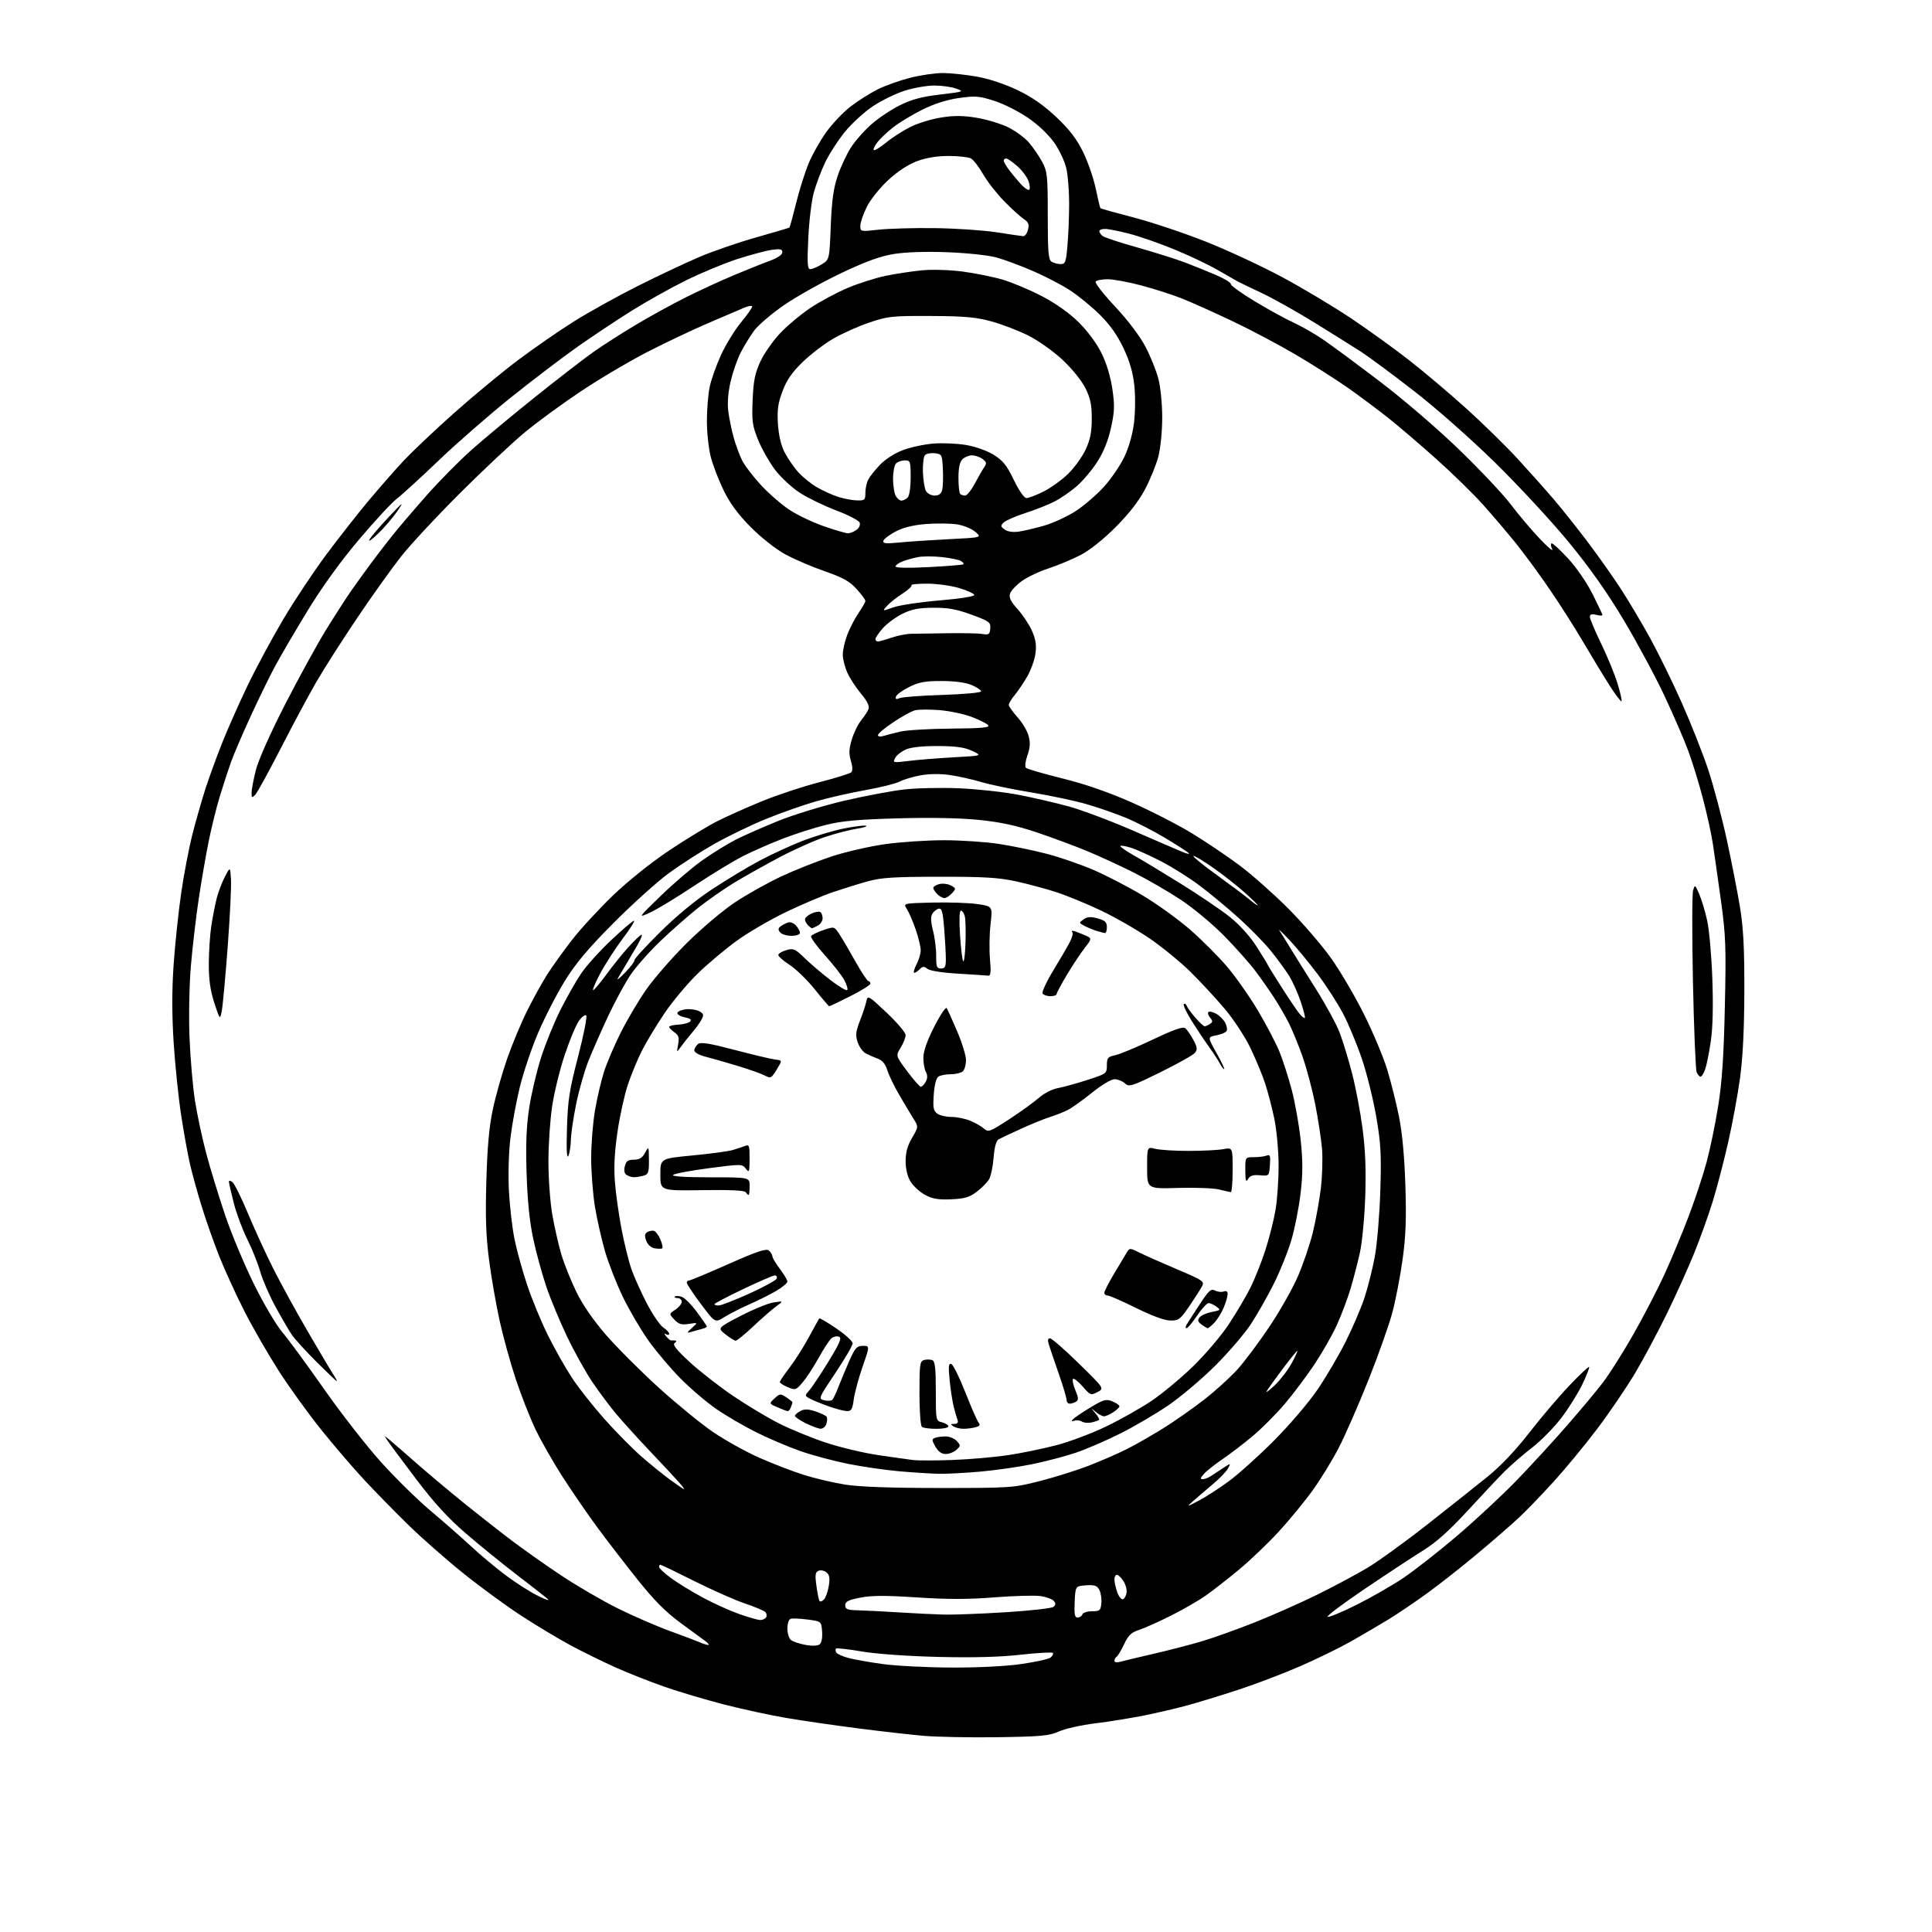 <?xml version="1.0" encoding="UTF-8" standalone="no"?>
<svg 
  version="1.1" 
  xmlns="http://www.w3.org/2000/svg" 
  xmlns:xlink="http://www.w3.org/1999/xlink" 
  xmlns:svg="http://www.w3.org/2000/svg"
  xmlns:rdf="http://www.w3.org/1999/02/22-rdf-syntax-ns#"
  xmlns:cc="http://creativecommons.org/ns#"
  xmlns:dc="http://purl.org/dc/elements/1.1/"
  viewBox="0 0 768 768"
  width="768"
  height="768"
>
<style>svg {background-color: white; }</style>"
<path stroke="none" fill="black" fill-rule="evenodd" d="M396.50,690.57C385.50,690.73 372.15,690.47 366.83,689.99C361.51,689.51 349.81,688.18 340.83,687.02C331.85,685.87 319.16,684.03 312.64,682.92C306.11,681.82 294.86,679.38 287.64,677.51C280.41,675.64 269.83,672.49 264.11,670.50C258.40,668.51 249.63,665.04 244.61,662.79C239.60,660.54 231.68,656.65 227.00,654.14C222.32,651.63 213.55,646.38 207.50,642.46C201.45,638.54 190.88,630.81 184.00,625.27C177.12,619.73 167.21,611.00 161.97,605.85C156.73,600.71 148.94,592.74 144.66,588.14C140.38,583.55 132.67,574.55 127.53,568.14C122.40,561.74 114.80,551.20 110.66,544.71C106.51,538.23 100.43,527.65 97.15,521.21C93.87,514.77 89.39,505.00 87.20,499.50C85.02,494.00 81.84,485.00 80.15,479.50C78.46,474.00 76.37,466.46 75.52,462.74C74.66,459.03 73.07,450.25 72.00,443.24C70.93,436.23 69.59,423.22 69.02,414.32C68.32,403.21 68.32,393.50 69.03,383.32C69.60,375.17 70.94,362.43 72.02,355.00C73.09,347.57 75.13,337.00 76.53,331.50C77.94,326.00 80.26,317.90 81.68,313.50C83.11,309.10 86.03,301.06 88.18,295.63C90.33,290.20 94.91,279.85 98.37,272.63C101.83,265.41 108.34,253.34 112.83,245.80C117.33,238.27 124.97,226.80 129.82,220.30C134.67,213.81 142.06,204.39 146.24,199.37C150.43,194.34 156.70,187.18 160.18,183.44C163.65,179.71 172.75,171.08 180.40,164.28C188.04,157.47 199.51,147.97 205.90,143.17C212.28,138.38 222.38,131.39 228.35,127.65C234.31,123.92 245.79,117.56 253.85,113.53C261.91,109.49 272.81,104.36 278.07,102.12C283.34,99.88 293.46,96.39 300.57,94.38C307.68,92.36 313.64,90.60 313.81,90.46C313.98,90.33 315.17,86.00 316.44,80.86C317.72,75.71 319.92,68.66 321.34,65.19C322.75,61.72 325.92,56.07 328.37,52.63C330.83,49.18 335.24,44.54 338.17,42.30C341.10,40.06 345.91,37.02 348.85,35.55C351.79,34.07 357.60,32.00 361.76,30.93C365.92,29.87 371.84,29.02 374.91,29.03C377.98,29.05 384.05,29.70 388.38,30.47C393.13,31.32 399.54,33.45 404.50,35.83C410.22,38.57 414.90,41.83 419.87,46.52C425.12,51.47 427.95,55.16 430.52,60.38C432.45,64.30 434.72,70.86 435.57,74.98C436.43,79.09 437.27,82.60 437.45,82.78C437.63,82.96 443.56,84.61 450.64,86.45C457.71,88.29 470.54,92.58 479.15,95.98C487.76,99.38 501.48,105.76 509.65,110.14C517.82,114.53 530.12,121.88 537.00,126.49C543.88,131.09 554.38,138.67 560.34,143.34C566.30,148.00 576.52,156.64 583.05,162.55C589.58,168.45 598.69,177.38 603.30,182.39C607.90,187.40 614.36,194.65 617.65,198.50C620.94,202.35 627.03,210.00 631.18,215.50C635.33,221.00 641.21,229.32 644.25,234.00C647.30,238.68 652.52,247.45 655.86,253.50C659.19,259.55 664.91,271.21 668.55,279.41C672.19,287.61 676.91,299.54 679.02,305.91C681.14,312.28 684.44,324.70 686.36,333.50C688.28,342.30 690.66,354.45 691.65,360.50C693.03,368.89 693.44,376.84 693.40,394.00C693.36,409.19 692.80,420.44 691.68,428.61C690.77,435.26 688.65,446.73 686.98,454.08C685.31,461.44 682.56,471.97 680.87,477.48C679.18,482.99 675.80,492.41 673.35,498.42C670.90,504.43 666.02,515.23 662.50,522.42C658.98,529.61 653.36,540.12 650.01,545.78C646.65,551.43 639.93,561.33 635.07,567.78C630.21,574.22 622.34,583.77 617.58,589.00C612.83,594.23 606.59,600.69 603.72,603.36C600.85,606.04 593.55,612.38 587.50,617.45C581.45,622.53 572.45,629.62 567.50,633.21C562.55,636.81 555.55,641.55 551.95,643.74C548.35,645.94 541.66,649.86 537.09,652.45C532.52,655.04 523.32,659.53 516.64,662.44C509.96,665.34 498.88,669.55 492.00,671.79C485.12,674.04 476.12,676.79 472.00,677.91C467.88,679.04 460.23,680.82 455.00,681.89C449.77,682.95 441.00,684.37 435.50,685.04C430.00,685.70 423.48,687.16 421.00,688.26C417.07,690.02 414.00,690.31 396.50,690.57zM378.00,662.88C388.55,662.93 399.63,662.38 405.89,661.49C411.61,660.67 416.89,659.51 417.63,658.89C418.37,658.28 418.79,657.46 418.55,657.08C418.32,656.71 412.59,657.02 405.81,657.77C397.46,658.71 386.90,658.99 373.00,658.65C360.84,658.36 348.50,657.48 342.67,656.50C337.26,655.58 332.60,655.06 332.32,655.35C332.03,655.63 332.09,656.33 332.44,656.91C332.80,657.48 334.96,658.45 337.25,659.07C339.53,659.68 345.70,660.77 350.95,661.49C356.20,662.21 368.38,662.83 378.00,662.88zM445.25,660.59C446.49,660.23 452.45,658.81 458.50,657.43C464.55,656.04 473.32,653.76 478.00,652.36C482.68,650.96 492.12,647.57 499.00,644.83C505.88,642.09 516.90,637.20 523.50,633.96C530.10,630.72 539.14,625.88 543.59,623.22C548.05,620.55 558.80,612.77 567.48,605.93C576.17,599.10 586.90,590.58 591.33,587.00C596.52,582.81 602.42,576.59 607.93,569.50C612.63,563.45 619.81,555.00 623.89,550.73C627.96,546.46 631.48,543.15 631.70,543.37C631.92,543.59 630.74,546.64 629.08,550.14C627.41,553.64 623.68,559.64 620.78,563.48C617.87,567.32 612.58,572.72 609.00,575.48C605.43,578.24 600.48,582.54 598.00,585.02C595.53,587.51 588.89,594.56 583.26,600.69C576.21,608.35 570.83,613.18 565.99,616.16C562.13,618.55 551.68,625.42 542.77,631.43C533.87,637.44 527.09,642.53 527.72,642.74C528.34,642.95 533.50,640.80 539.18,637.97C544.86,635.14 553.10,630.43 557.50,627.50C561.90,624.57 571.58,617.01 579.00,610.70C586.42,604.39 597.23,594.33 603.00,588.36C608.77,582.38 617.81,572.54 623.07,566.49C628.34,560.45 634.71,552.80 637.24,549.50C639.76,546.20 645.17,537.65 649.24,530.50C653.32,523.35 658.92,512.55 661.69,506.50C664.45,500.45 668.76,490.10 671.27,483.50C673.77,476.90 676.98,467.23 678.39,462.00C679.81,456.77 681.90,446.65 683.03,439.50C684.55,429.92 685.24,419.53 685.66,400.00C686.18,376.39 686.01,371.81 684.10,358.00C682.92,349.48 681.48,339.35 680.90,335.50C680.33,331.65 678.55,323.55 676.96,317.50C675.38,311.45 672.75,302.90 671.12,298.50C669.50,294.10 665.26,284.29 661.69,276.69C658.13,269.09 650.87,255.59 645.57,246.69C638.92,235.54 632.07,225.83 623.58,215.50C616.79,207.25 603.65,193.05 594.37,183.95C584.64,174.40 570.94,162.30 562.00,155.37C553.48,148.75 544.02,141.75 541.00,139.80C537.98,137.86 529.65,132.65 522.50,128.23C515.35,123.81 505.90,118.51 501.50,116.46C497.10,114.40 492.82,112.34 492.00,111.88C491.18,111.42 487.60,109.37 484.05,107.33C480.51,105.28 472.88,101.65 467.09,99.26C461.30,96.87 453.21,94.03 449.10,92.96C444.99,91.88 440.58,91.00 439.31,91.00C438.04,91.00 437.00,91.39 437.00,91.88C437.00,92.36 437.56,93.22 438.25,93.79C438.94,94.36 445.15,96.41 452.06,98.36C458.97,100.31 467.52,103.00 471.06,104.34C474.60,105.69 480.20,107.95 483.50,109.38C486.80,110.80 489.40,112.39 489.27,112.92C489.14,113.45 493.42,116.53 498.77,119.76C504.12,122.99 511.05,126.80 514.17,128.22C517.29,129.65 522.54,132.65 525.84,134.89C529.14,137.13 539.30,144.64 548.41,151.57C557.97,158.84 571.39,170.37 580.13,178.82C588.45,186.88 597.63,196.62 600.53,200.48C603.42,204.34 608.56,210.43 611.94,214.00C615.32,217.57 617.60,219.49 617.01,218.25C616.40,216.98 616.33,216.00 616.86,216.00C617.37,216.00 620.33,218.74 623.43,222.10C626.59,225.51 630.82,231.67 633.04,236.08C635.22,240.41 637.00,244.20 637.00,244.50C637.00,244.79 635.88,244.76 634.50,244.41C632.71,243.96 632.00,244.19 632.00,245.21C632.00,246.00 634.00,250.76 636.45,255.78C638.89,260.81 641.83,267.93 642.96,271.61C644.10,275.29 644.82,278.51 644.58,278.76C644.33,279.01 642.15,276.13 639.75,272.36C637.34,268.59 632.74,261.00 629.52,255.50C626.31,250.00 620.30,240.55 616.17,234.50C612.05,228.45 605.95,220.12 602.62,216.00C599.30,211.88 593.45,205.00 589.63,200.73C585.81,196.46 577.47,188.29 571.09,182.59C564.72,176.88 556.12,169.53 552.00,166.25C547.88,162.97 540.67,157.60 536.00,154.30C531.33,151.01 521.99,145.06 515.26,141.09C508.53,137.12 497.05,131.04 489.76,127.59C482.47,124.13 473.50,120.11 469.84,118.66C466.18,117.20 458.98,114.89 453.84,113.51C448.70,112.13 442.61,111.00 440.31,111.00C438.00,111.00 435.85,111.44 435.52,111.97C435.19,112.50 438.69,116.97 443.30,121.90C448.34,127.28 453.12,133.61 455.31,137.77C457.31,141.57 459.63,147.32 460.47,150.55C461.33,153.84 462.00,160.63 462.00,166.00C462.00,171.37 461.33,178.16 460.47,181.45C459.63,184.68 457.27,190.51 455.22,194.40C452.74,199.13 448.83,204.17 443.50,209.52C438.59,214.44 433.19,218.74 429.50,220.65C426.20,222.36 420.49,224.74 416.82,225.94C413.14,227.14 408.35,229.42 406.15,231.00C403.96,232.59 401.87,234.83 401.50,235.98C401.01,237.55 401.78,239.12 404.53,242.17C406.56,244.42 409.13,248.29 410.23,250.78C411.72,254.16 412.07,256.45 411.61,259.82C411.27,262.31 409.80,266.40 408.34,268.92C406.88,271.44 404.63,274.77 403.34,276.33C402.05,277.88 401.00,279.63 401.00,280.21C401.00,280.78 402.55,282.97 404.43,285.06C406.32,287.15 408.32,290.49 408.87,292.49C409.62,295.22 409.51,297.14 408.42,300.24C407.62,302.51 407.34,304.74 407.81,305.21C408.27,305.67 414.77,307.57 422.24,309.42C431.24,311.64 440.56,314.87 449.81,318.95C457.49,322.34 468.34,327.90 473.92,331.31C479.49,334.71 487.96,340.43 492.74,344.00C497.52,347.57 506.17,355.23 511.97,361.02C517.76,366.80 525.52,375.80 529.21,381.02C532.90,386.23 538.83,396.35 542.37,403.50C545.92,410.65 550.00,420.42 551.45,425.20C552.90,429.99 554.99,438.31 556.09,443.70C557.39,450.11 558.28,459.56 558.65,471.00C559.09,484.38 558.84,491.32 557.57,500.50C556.66,507.10 554.85,516.57 553.54,521.54C552.23,526.51 547.93,538.66 543.99,548.54C540.05,558.42 534.77,570.48 532.26,575.35C529.75,580.22 525.13,587.78 522.00,592.16C518.87,596.54 512.82,603.93 508.56,608.59C504.30,613.25 497.14,620.11 492.66,623.83C488.17,627.56 482.15,632.26 479.29,634.28C476.42,636.29 470.12,639.92 465.29,642.33C460.45,644.75 454.80,647.27 452.71,647.95C449.71,648.92 448.49,650.10 446.85,653.60C445.70,656.04 444.37,658.27 443.88,658.57C443.40,658.87 443.00,659.59 443.00,660.18C443.00,660.80 443.93,660.97 445.25,660.59zM325.80,653.67C326.59,653.06 326.98,651.08 326.80,648.59C326.50,644.50 326.50,644.50 321.00,643.79C317.98,643.39 314.94,643.27 314.25,643.51C313.56,643.74 313.00,645.47 313.00,647.35C313.00,649.22 313.63,651.28 314.39,651.91C315.16,652.55 317.75,653.43 320.14,653.86C322.78,654.35 325.01,654.27 325.80,653.67zM281.50,653.89C282.05,653.90 281.60,653.25 280.50,652.45C279.40,651.64 274.88,648.32 270.45,645.07C264.60,640.77 259.93,636.06 253.37,627.83C248.40,621.60 241.18,612.23 237.33,607.00C233.48,601.77 227.30,592.77 223.60,587.00C219.89,581.23 215.07,572.77 212.88,568.21C210.69,563.65 207.16,554.65 205.02,548.21C202.89,541.77 200.00,531.33 198.61,525.00C197.21,518.67 195.33,507.88 194.43,501.00C193.18,491.48 192.91,483.97 193.33,469.50C193.72,455.81 194.45,447.80 195.94,440.84C197.07,435.53 199.62,426.55 201.59,420.89C203.56,415.22 207.13,406.65 209.53,401.84C211.92,397.03 215.54,390.48 217.57,387.30C219.60,384.11 224.07,377.90 227.49,373.50C230.92,369.10 238.25,361.16 243.77,355.86C249.64,350.23 258.88,342.84 266.01,338.07C272.72,333.59 281.35,328.34 285.18,326.41C289.01,324.48 297.04,320.90 303.02,318.45C309.01,316.00 319.21,312.62 325.70,310.95C332.18,309.28 337.91,307.49 338.42,306.98C338.99,306.41 338.93,304.67 338.25,302.46C337.39,299.67 337.47,297.78 338.60,293.98C339.40,291.29 341.09,287.84 342.35,286.30C343.62,284.76 344.94,282.73 345.28,281.79C345.69,280.67 344.67,278.60 342.31,275.79C340.32,273.43 337.88,269.70 336.87,267.50C335.87,265.30 335.03,262.04 335.02,260.26C335.01,258.48 335.82,254.88 336.83,252.26C337.84,249.64 339.86,245.75 341.33,243.61C342.80,241.47 344.00,239.33 344.00,238.86C344.00,238.39 342.42,236.26 340.50,234.13C337.70,231.04 335.11,229.60 327.75,227.04C322.66,225.28 315.57,222.23 312.00,220.26C308.30,218.23 302.43,213.58 298.38,209.49C293.39,204.45 290.18,200.09 287.64,194.90C285.66,190.83 283.35,184.82 282.52,181.54C281.68,178.26 281.00,171.87 281.00,167.34C281.00,162.81 281.50,156.71 282.11,153.80C282.72,150.88 284.75,145.17 286.62,141.09C288.49,137.02 292.04,131.23 294.51,128.23C296.98,125.23 299.00,122.37 299.00,121.87C299.00,121.38 297.54,121.59 295.75,122.35C293.96,123.11 287.55,125.85 281.50,128.45C275.45,131.04 264.65,136.16 257.50,139.83C250.35,143.49 238.42,150.54 230.99,155.50C223.55,160.45 213.43,167.86 208.49,171.97C203.54,176.08 192.04,186.88 182.92,195.97C173.81,205.06 163.31,216.32 159.61,221.00C155.90,225.68 148.01,236.70 142.09,245.50C136.16,254.30 128.83,265.77 125.80,271.00C122.77,276.23 116.38,288.15 111.59,297.50C106.80,306.85 102.24,315.16 101.44,315.96C100.18,317.25 100.00,317.15 100.00,315.17C100.00,313.93 100.76,309.89 101.68,306.21C102.68,302.22 107.38,291.64 113.29,280.09C118.76,269.42 126.15,255.95 129.72,250.18C133.29,244.40 137.82,237.38 139.78,234.59C141.74,231.79 145.18,227.03 147.42,224.00C149.66,220.97 153.47,216.03 155.88,213.00C158.29,209.97 164.37,202.84 169.38,197.15C174.40,191.45 182.55,183.19 187.50,178.79C192.45,174.38 203.93,164.85 213.00,157.59C222.07,150.34 232.43,142.35 236.00,139.84C239.57,137.32 247.00,132.57 252.50,129.27C258.00,125.97 267.00,121.01 272.50,118.26C278.00,115.50 286.77,111.46 292.00,109.28C297.23,107.10 303.64,104.53 306.25,103.58C309.13,102.52 311.00,101.22 311.00,100.28C311.00,99.03 310.18,98.84 306.75,99.33C304.41,99.66 298.23,101.32 293.00,103.01C287.77,104.71 278.55,108.55 272.50,111.55C266.45,114.55 256.80,119.95 251.06,123.55C245.32,127.15 235.73,133.52 229.75,137.72C223.78,141.92 211.82,151.00 203.19,157.92C194.56,164.83 181.62,176.11 174.44,182.99C167.25,189.87 159.74,196.74 157.74,198.25C155.74,199.77 148.95,207.10 142.65,214.55C135.32,223.23 127.99,233.38 122.25,242.80C117.32,250.88 111.47,260.88 109.26,265.00C107.05,269.12 102.66,278.12 99.51,285.00C96.35,291.88 92.88,299.98 91.80,303.00C90.72,306.02 88.74,312.10 87.40,316.50C86.05,320.90 84.05,329.00 82.94,334.50C81.83,340.00 80.04,350.35 78.97,357.50C77.90,364.65 76.51,376.57 75.88,384.00C75.23,391.63 75.00,404.02 75.34,412.50C75.67,420.75 76.64,432.00 77.50,437.50C78.35,443.00 80.37,452.45 81.98,458.50C83.59,464.55 86.96,475.57 89.48,483.00C91.99,490.43 97.16,502.80 100.97,510.50C104.77,518.20 109.82,526.77 112.19,529.54C114.56,532.31 122.00,542.44 128.72,552.04C135.44,561.64 145.62,574.71 151.35,581.08C157.08,587.46 165.98,596.21 171.14,600.54C176.29,604.86 183.52,611.22 187.22,614.65C190.91,618.09 197.21,623.35 201.22,626.34C205.22,629.33 210.97,632.98 214.00,634.44C217.66,636.22 218.78,636.51 217.36,635.30C216.18,634.31 210.63,629.99 205.02,625.69C199.42,621.39 190.44,614.09 185.07,609.46C178.07,603.43 172.49,597.32 165.40,587.94C159.96,580.74 154.85,573.87 154.05,572.67C152.59,570.50 152.59,570.50 155.05,572.53C156.40,573.65 161.10,577.73 165.50,581.61C169.90,585.48 178.22,592.47 184.00,597.14C189.78,601.82 198.45,608.63 203.28,612.29C208.10,615.95 217.10,622.30 223.28,626.39C229.45,630.49 239.45,636.31 245.50,639.32C251.55,642.33 261.00,646.43 266.50,648.43C272.00,650.43 277.40,652.48 278.50,652.97C279.60,653.46 280.95,653.88 281.50,653.89zM302.19,643.98C303.12,643.99 304.18,643.51 304.55,642.91C304.92,642.31 304.77,641.37 304.21,640.81C303.65,640.25 299.99,638.71 296.08,637.39C292.17,636.08 283.13,632.07 276.00,628.50C268.87,624.92 262.80,622.00 262.51,622.00C262.23,622.00 262.00,622.41 262.00,622.91C262.00,623.42 264.15,625.41 266.78,627.34C269.40,629.26 275.05,632.73 279.33,635.03C283.60,637.34 290.12,640.29 293.80,641.59C297.49,642.89 301.26,643.97 302.19,643.98zM428.37,643.00C429.17,643.00 430.02,642.44 430.25,641.75C430.48,641.06 432.21,640.50 434.09,640.50C437.20,640.50 437.53,640.22 437.81,637.30C437.98,635.53 437.61,633.15 437.00,631.99C436.08,630.28 435.10,629.95 431.69,630.20C427.50,630.50 427.50,630.50 427.20,636.75C426.97,641.71 427.21,643.00 428.37,643.00zM375.25,641.83C378.97,641.92 389.99,641.50 399.75,640.89C409.51,640.28 418.07,639.32 418.76,638.76C419.69,638.01 419.73,637.38 418.93,636.42C418.33,635.69 415.96,634.82 413.67,634.47C411.38,634.13 403.12,634.36 395.32,634.97C384.94,635.80 376.68,635.80 364.54,635.00C352.04,634.18 346.48,634.20 341.97,635.08C337.22,636.02 336.00,636.64 336.00,638.13C336.00,639.70 336.83,640.02 341.25,640.13C344.14,640.20 351.45,640.57 357.50,640.96C363.55,641.34 371.54,641.74 375.25,641.83zM327.52,635.85C328.23,635.11 329.10,632.66 329.46,630.42C329.95,627.36 329.73,626.02 328.57,625.06C327.72,624.35 326.30,624.05 325.42,624.39C324.10,624.90 323.94,625.93 324.52,630.25C324.91,633.14 325.46,635.88 325.73,636.35C326.01,636.81 326.81,636.59 327.52,635.85zM446.36,635.72C446.99,635.51 447.65,634.34 447.83,633.11C448.01,631.89 447.43,629.79 446.55,628.44C445.67,627.10 444.51,626.00 443.98,626.00C443.44,626.00 443.00,626.83 443.00,627.85C443.00,628.87 443.50,631.14 444.11,632.90C444.73,634.65 445.74,635.92 446.36,635.72zM476.50,596.55C479.25,595.12 484.65,591.63 488.50,588.80C492.35,585.96 500.46,578.66 506.52,572.57C512.65,566.41 520.32,557.42 523.79,552.30C527.23,547.24 532.25,538.69 534.94,533.30C537.64,527.91 540.98,520.12 542.36,516.00C543.73,511.88 545.60,504.45 546.51,499.50C547.42,494.55 548.40,482.85 548.69,473.50C549.15,459.07 548.91,454.63 547.12,444.13C545.95,437.32 543.42,427.03 541.49,421.26C539.55,415.48 536.18,407.32 534.00,403.13C531.81,398.93 527.13,391.68 523.60,387.00C520.07,382.32 515.00,376.21 512.34,373.42C509.68,370.62 507.99,369.05 508.58,369.92C509.18,370.79 511.03,373.75 512.70,376.50C514.37,379.25 519.01,386.68 523.01,393.00C527.01,399.32 531.32,407.26 532.59,410.63C533.86,414.00 536.05,421.20 537.46,426.63C538.88,432.06 540.75,441.90 541.62,448.50C542.74,456.96 543.06,464.92 542.71,475.50C542.44,483.75 541.48,493.83 540.59,497.91C539.69,501.99 538.00,508.51 536.82,512.41C535.65,516.31 533.23,522.72 531.45,526.65C529.67,530.58 525.65,537.64 522.52,542.35C519.38,547.05 514.01,554.20 510.57,558.24C507.12,562.27 501.44,567.97 497.93,570.90C494.41,573.84 489.06,577.93 486.02,580.00C482.98,582.06 479.64,584.71 478.60,585.88C477.14,587.50 477.03,588.00 478.12,588.00C478.91,588.00 480.44,587.39 481.53,586.65C482.61,585.91 484.80,584.47 486.40,583.44C489.30,581.57 489.30,581.57 488.14,583.74C487.50,584.93 484.85,587.70 482.24,589.89C479.63,592.08 476.15,595.06 474.50,596.51C471.50,599.15 471.50,599.15 476.50,596.55zM271.92,591.98C272.16,591.99 271.26,590.76 269.92,589.25C268.59,587.74 263.45,582.23 258.49,577.00C253.54,571.78 247.42,565.02 244.89,562.00C242.37,558.98 238.16,553.35 235.55,549.50C232.93,545.65 228.41,537.55 225.51,531.50C222.61,525.45 218.86,516.45 217.18,511.50C215.50,506.55 213.16,498.00 211.98,492.50C210.53,485.71 209.68,477.36 209.33,466.50C208.96,454.88 209.24,447.74 210.36,440.43C211.20,434.89 213.32,425.89 215.07,420.43C216.81,414.97 220.27,406.45 222.76,401.50C225.24,396.55 228.97,390.00 231.04,386.94C233.12,383.88 238.49,377.92 242.99,373.69C247.49,369.46 251.56,366.00 252.03,366.00C252.51,366.00 250.45,369.26 247.44,373.25C244.44,377.24 240.36,383.60 238.37,387.39C236.38,391.18 235.26,393.96 235.90,393.56C236.53,393.17 238.91,390.30 241.19,387.18C243.47,384.05 247.14,379.48 249.36,377.00C251.58,374.52 254.03,372.11 254.80,371.64C255.58,371.17 254.95,372.97 253.41,375.64C251.87,378.31 249.65,382.07 248.49,384.00C247.32,385.93 246.00,388.18 245.56,389.00C245.13,389.82 246.50,388.70 248.61,386.50C250.72,384.30 252.34,382.14 252.20,381.70C252.07,381.25 256.62,376.27 262.31,370.62C268.86,364.12 276.48,357.83 283.08,353.49C288.81,349.72 297.26,344.63 301.85,342.18C306.44,339.73 314.06,336.21 318.79,334.36C323.52,332.50 330.90,330.27 335.18,329.40C339.47,328.53 343.54,328.02 344.24,328.25C344.93,328.49 343.31,329.01 340.64,329.42C337.97,329.82 332.36,331.27 328.18,332.64C324.00,334.00 315.84,337.63 310.04,340.69C304.24,343.76 296.12,348.31 292.00,350.80C287.88,353.29 281.35,357.84 277.50,360.90C273.65,363.97 266.95,369.86 262.62,373.99C258.29,378.12 252.94,384.15 250.74,387.38C248.54,390.62 244.51,398.04 241.77,403.88C239.03,409.72 235.50,417.74 233.92,421.71C232.35,425.67 230.14,433.39 229.03,438.86C227.91,444.34 226.97,450.77 226.93,453.16C226.89,455.55 226.44,458.40 225.93,459.50C225.31,460.81 225.12,457.03 225.38,448.50C225.71,437.32 226.33,433.33 229.80,420.00C232.01,411.48 233.47,404.13 233.04,403.67C232.60,403.22 231.29,404.18 230.13,405.82C228.97,407.45 226.43,413.52 224.50,419.30C222.56,425.09 220.31,434.25 219.50,439.66C218.68,445.07 218.01,454.95 218.01,461.62C218.00,468.28 218.68,477.73 219.51,482.62C220.35,487.50 221.96,494.65 223.10,498.50C224.23,502.35 226.95,509.14 229.13,513.59C231.68,518.80 235.92,524.93 241.03,530.79C245.40,535.81 254.72,545.13 261.74,551.51C268.76,557.89 278.44,565.81 283.26,569.12C288.08,572.42 296.40,577.07 301.76,579.44C307.12,581.81 315.11,584.90 319.52,586.29C323.94,587.68 331.36,589.43 336.02,590.16C341.67,591.05 354.18,591.50 373.50,591.50C401.78,591.50 402.77,591.43 413.22,588.78C419.11,587.28 427.91,584.52 432.76,582.65C437.62,580.77 444.46,577.79 447.97,576.02C451.48,574.24 457.98,570.53 462.42,567.76C466.87,564.99 474.17,559.87 478.65,556.39C483.13,552.90 489.13,547.45 491.98,544.28C494.84,541.10 500.56,533.43 504.70,527.24C508.84,521.05 513.93,512.05 515.99,507.24C518.06,502.43 520.70,494.68 521.85,490.00C523.00,485.32 524.44,477.45 525.04,472.50C525.64,467.55 525.85,460.35 525.51,456.50C525.17,452.65 523.96,444.78 522.83,439.02C521.70,433.26 519.43,424.71 517.78,420.02C516.13,415.33 513.68,409.35 512.35,406.72C511.02,404.09 508.41,399.59 506.56,396.72C504.70,393.85 501.32,389.02 499.05,386.00C496.78,382.98 491.22,376.72 486.71,372.11C482.19,367.49 474.45,361.03 469.50,357.75C464.55,354.47 456.13,349.59 450.80,346.91C445.46,344.23 437.14,340.39 432.30,338.38C427.46,336.37 418.44,333.02 412.26,330.93C404.08,328.17 397.85,326.82 389.30,325.94C381.82,325.17 370.12,324.93 357.03,325.30C341.15,325.74 334.63,326.33 328.25,327.92C323.72,329.05 316.06,331.49 311.23,333.36C306.40,335.22 299.31,338.33 295.47,340.26C291.64,342.20 282.88,347.52 276.00,352.09C269.12,356.67 261.25,361.44 258.50,362.71C253.50,365.00 253.50,365.00 262.76,356.02C267.86,351.07 275.29,344.73 279.26,341.93C283.24,339.12 289.20,335.45 292.49,333.77C295.79,332.10 303.44,328.72 309.49,326.28C315.55,323.84 327.25,320.26 335.50,318.33C343.75,316.41 354.55,314.37 359.50,313.82C364.45,313.26 374.35,313.06 381.50,313.37C388.65,313.69 399.16,314.84 404.87,315.95C410.57,317.05 419.49,319.11 424.68,320.52C429.88,321.94 441.42,326.27 450.32,330.14C459.22,334.01 468.07,337.84 470.00,338.64C471.93,339.45 473.05,339.65 472.50,339.10C471.95,338.55 467.78,335.87 463.24,333.14C458.69,330.41 451.69,326.81 447.68,325.14C443.67,323.47 436.59,321.01 431.94,319.67C427.30,318.32 417.43,316.23 410.00,315.01C402.57,313.80 393.59,311.93 390.03,310.86C386.47,309.80 380.82,308.54 377.47,308.07C373.78,307.54 369.25,307.59 365.98,308.19C363.01,308.73 359.26,309.85 357.65,310.68C356.04,311.51 349.91,313.04 344.02,314.08C338.13,315.12 329.30,317.13 324.41,318.54C319.51,319.95 310.66,323.06 304.74,325.45C298.82,327.84 289.50,332.34 284.03,335.43C278.56,338.53 270.36,343.81 265.79,347.16C261.23,350.51 251.39,359.38 243.93,366.87C233.71,377.14 228.92,382.84 224.49,390.00C221.27,395.23 216.50,404.48 213.91,410.57C211.32,416.65 208.05,426.33 206.65,432.07C205.24,437.81 203.56,446.96 202.90,452.41C202.21,458.18 201.96,467.00 202.31,473.48C202.64,479.62 203.63,488.20 204.52,492.57C205.41,496.93 207.66,505.10 209.53,510.73C211.40,516.35 215.11,525.35 217.77,530.73C220.44,536.10 224.78,543.77 227.41,547.77C230.05,551.77 235.92,559.20 240.44,564.27C244.97,569.35 251.56,576.01 255.09,579.08C258.61,582.16 263.75,586.31 266.50,588.31C269.25,590.31 271.69,591.96 271.92,591.98zM373.00,585.85C369.98,585.78 363.00,585.34 357.50,584.86C352.00,584.38 342.78,583.05 337.02,581.89C331.26,580.73 322.71,578.43 318.02,576.78C313.33,575.13 305.51,571.79 300.63,569.37C295.76,566.94 288.56,562.73 284.63,560.02C280.71,557.30 274.28,551.80 270.34,547.79C266.40,543.78 260.73,537.06 257.74,532.85C254.75,528.65 250.22,520.93 247.67,515.69C245.13,510.46 241.90,502.22 240.49,497.37C239.09,492.52 237.28,484.50 236.47,479.53C235.67,474.56 235.01,465.95 235.00,460.38C235.00,454.82 235.69,446.27 236.52,441.38C237.36,436.50 238.96,429.63 240.08,426.12C241.20,422.61 244.17,415.64 246.68,410.62C249.19,405.60 253.74,397.90 256.78,393.50C259.83,389.10 267.09,380.77 272.91,374.98C278.74,369.19 287.38,361.87 292.13,358.72C296.88,355.56 305.20,350.90 310.62,348.37C316.05,345.83 325.05,342.26 330.64,340.43C336.22,338.60 345.80,336.41 351.93,335.55C358.05,334.70 368.57,334.00 375.28,334.01C382.00,334.01 391.77,334.66 397.00,335.46C402.23,336.25 410.82,338.03 416.11,339.41C421.39,340.79 429.84,343.71 434.89,345.90C439.94,348.09 448.67,352.63 454.28,355.98C459.90,359.34 468.32,365.41 473.00,369.48C477.68,373.55 484.30,380.17 487.72,384.19C491.15,388.20 496.68,396.08 500.02,401.69C503.36,407.30 507.22,414.67 508.60,418.06C509.98,421.45 512.19,428.34 513.51,433.36C514.83,438.39 516.43,447.37 517.05,453.33C517.91,461.51 517.91,466.62 517.02,474.22C516.38,479.75 514.76,488.06 513.42,492.67C512.09,497.28 508.92,505.20 506.38,510.28C503.85,515.35 499.69,522.65 497.15,526.50C494.60,530.34 488.21,537.78 482.93,543.02C477.66,548.26 469.33,555.29 464.42,558.65C459.52,562.00 450.89,567.06 445.26,569.88C439.63,572.70 431.65,576.14 427.53,577.52C423.41,578.91 415.68,580.93 410.36,582.03C405.04,583.12 395.70,584.46 389.60,585.00C383.49,585.54 376.02,585.92 373.00,585.85zM378.74,580.36C385.47,580.11 395.37,579.25 400.73,578.44C406.09,577.64 414.76,575.85 419.99,574.48C425.22,573.10 434.09,569.76 439.70,567.05C445.31,564.35 453.41,559.78 457.70,556.90C461.99,554.02 469.47,547.81 474.32,543.09C479.17,538.36 485.55,530.85 488.49,526.38C491.43,521.92 495.25,515.47 496.98,512.05C498.70,508.63 501.38,501.93 502.93,497.17C504.49,492.40 506.33,485.12 507.03,481.00C507.74,476.88 508.29,468.77 508.26,463.00C508.23,457.21 507.45,448.91 506.52,444.50C505.59,440.10 503.94,433.80 502.85,430.50C501.76,427.20 499.13,420.90 497.02,416.50C494.90,412.10 490.31,405.12 486.83,401.00C483.35,396.88 477.25,390.30 473.29,386.38C469.32,382.47 461.99,376.47 457.01,373.06C452.02,369.64 443.34,364.66 437.72,361.98C432.10,359.31 424.10,356.01 419.95,354.66C415.79,353.32 408.59,351.38 403.95,350.36C397.12,348.86 391.28,348.50 373.50,348.52C355.48,348.53 350.32,348.86 345.00,350.33C341.43,351.31 335.17,353.26 331.09,354.64C327.01,356.03 318.69,359.56 312.59,362.48C306.49,365.40 297.78,370.46 293.23,373.71C288.68,376.97 281.56,382.93 277.41,386.95C273.26,390.98 267.26,398.16 264.07,402.90C260.88,407.64 256.86,414.31 255.14,417.72C253.42,421.12 250.92,427.20 249.57,431.21C248.23,435.22 246.37,443.68 245.45,450.00C244.27,458.06 243.97,464.04 244.45,470.00C244.82,474.68 246.01,483.06 247.08,488.63C248.15,494.21 249.89,501.28 250.95,504.36C252.01,507.44 254.77,513.61 257.09,518.06C259.41,522.51 262.36,526.84 263.65,527.69C264.94,528.54 266.00,529.65 266.00,530.17C266.00,530.69 265.44,530.78 264.75,530.37C263.87,529.84 263.90,530.11 264.85,531.28C265.59,532.19 266.49,532.90 266.85,532.85C267.21,532.80 267.95,532.82 268.50,532.90C269.05,532.97 268.91,533.41 268.19,533.86C267.23,534.47 268.81,536.49 274.00,541.29C277.92,544.92 285.71,551.01 291.31,554.82C296.92,558.63 305.26,563.63 309.85,565.93C314.44,568.24 322.77,571.64 328.35,573.49C333.93,575.34 343.23,577.55 349.00,578.41C354.77,579.26 361.07,580.15 363.00,580.39C364.93,580.62 372.01,580.61 378.74,580.36zM375.92,577.99C374.30,577.99 372.95,577.03 371.84,575.07C370.39,572.51 370.37,572.07 371.67,571.57C372.49,571.26 374.41,571.00 375.93,571.00C377.45,571.00 379.44,571.83 380.35,572.84C381.91,574.55 381.90,574.78 380.18,576.34C379.17,577.25 377.25,578.00 375.92,577.99zM326.18,567.94C325.26,567.90 322.59,566.92 320.25,565.74C317.91,564.57 316.00,563.26 316.00,562.84C316.00,562.42 316.96,561.55 318.14,560.92C319.78,560.05 321.21,560.08 324.19,561.06C326.34,561.77 328.33,562.73 328.61,563.19C328.90,563.64 328.84,564.91 328.50,566.01C328.15,567.10 327.11,567.97 326.18,567.94zM372.25,567.98C369.64,567.98 367.05,567.64 366.50,567.23C365.92,566.81 365.50,561.11 365.50,553.80C365.50,542.30 365.67,541.06 367.35,540.62C368.36,540.35 369.82,540.38 370.60,540.68C371.69,541.10 372.00,543.81 372.00,553.00C372.00,564.73 372.01,564.79 374.50,565.41C375.88,565.76 377.00,566.48 377.00,567.02C377.00,567.56 374.86,567.99 372.25,567.98zM383.00,567.97C381.62,567.97 379.82,567.53 379.00,567.00C377.74,566.18 377.79,566.03 379.36,566.02C380.56,566.01 381.02,565.49 380.66,564.56C380.36,563.77 379.68,561.41 379.14,559.31C378.61,557.22 377.87,552.41 377.50,548.64C376.95,543.13 377.08,541.86 378.16,542.22C378.89,542.46 381.40,547.52 383.73,553.46C386.06,559.40 388.44,564.82 389.01,565.51C389.77,566.43 389.45,566.91 387.77,567.36C386.52,567.70 384.38,567.97 383.00,567.97zM434.00,565.43C432.62,565.75 430.87,565.61 430.09,565.10C429.32,564.60 427.97,564.43 427.09,564.74C425.95,565.14 425.79,564.98 426.54,564.16C427.11,563.54 430.23,561.43 433.48,559.47C438.76,556.29 439.68,556.04 442.19,557.08C443.74,557.72 445.00,558.59 445.00,559.01C445.00,559.43 443.89,560.50 442.54,561.38C441.18,562.27 439.53,563.00 438.86,563.00C438.20,563.00 436.72,562.21 435.58,561.25C433.50,559.50 433.50,559.50 435.41,561.76C436.46,563.00 437.14,564.20 436.91,564.42C436.68,564.65 435.37,565.10 434.00,565.43zM313.14,560.96C312.79,560.94 310.96,560.25 309.08,559.44C305.67,557.96 305.67,557.96 307.88,555.90C309.96,553.96 310.25,553.93 312.55,555.44C313.90,556.32 315.00,557.22 315.00,557.44C315.00,557.66 314.73,558.55 314.39,559.42C314.06,560.29 313.50,560.98 313.14,560.96zM336.62,560.93C335.45,560.89 332.20,560.03 329.38,559.03C326.57,558.03 323.26,556.68 322.04,556.02C319.83,554.84 319.83,554.81 321.73,552.66C322.79,551.47 326.21,546.33 329.34,541.22C333.87,533.82 334.71,531.83 333.50,531.36C332.66,531.04 331.32,531.32 330.52,531.98C329.72,532.65 327.40,536.19 325.38,539.85C323.35,543.51 320.47,547.90 318.99,549.62C316.42,552.59 316.14,552.68 313.14,551.42C311.41,550.69 310.00,549.78 310.00,549.39C310.00,549.00 311.76,546.39 313.90,543.59C316.05,540.79 319.50,535.35 321.57,531.50C323.65,527.65 325.49,524.31 325.67,524.09C325.85,523.86 328.91,525.66 332.47,528.09C336.04,530.51 338.95,533.17 338.96,534.00C338.96,534.83 335.87,540.12 332.09,545.76C325.30,555.89 325.25,556.02 327.68,556.64C329.04,556.98 330.50,556.86 330.92,556.38C331.35,555.89 332.48,553.48 333.42,551.00C334.37,548.52 336.30,543.91 337.71,540.75C339.93,535.77 340.64,535.00 343.02,535.00C345.77,535.00 345.77,535.00 342.90,543.25C341.32,547.79 339.74,553.64 339.39,556.25C338.84,560.26 338.41,560.99 336.62,560.93zM425.25,557.98C424.56,557.99 424.00,557.35 424.00,556.55C424.00,555.75 422.63,551.14 420.95,546.30C419.27,541.46 417.50,536.26 417.02,534.75C416.38,532.75 416.48,532.00 417.39,532.00C418.07,532.00 423.22,536.49 428.82,541.97C439.00,551.93 439.00,551.93 436.27,553.37C433.65,554.74 433.41,554.65 430.37,551.15C428.63,549.14 426.90,547.79 426.54,548.14C426.18,548.49 426.59,550.49 427.46,552.57C428.73,555.59 428.79,556.52 427.77,557.16C427.07,557.61 425.94,557.98 425.25,557.98zM506.75,550.65C508.97,548.53 511.99,544.59 513.46,541.90C514.93,539.20 515.93,537.00 515.68,537.00C515.44,537.00 512.80,540.26 509.81,544.25C506.82,548.24 504.00,552.17 503.54,553.00C503.08,553.83 504.53,552.77 506.75,550.65zM133.84,549.00C133.63,549.00 129.97,545.51 125.70,541.25C121.44,536.99 117.04,532.15 115.94,530.50C114.83,528.85 111.95,523.90 109.54,519.50C107.13,515.10 104.39,508.80 103.45,505.50C102.51,502.20 100.19,496.41 98.30,492.64C96.41,488.86 93.99,482.38 92.93,478.23C91.87,474.08 91.00,470.25 91.00,469.72C91.00,469.19 91.65,469.29 92.44,469.95C93.22,470.60 95.98,476.17 98.55,482.32C101.12,488.47 105.59,498.23 108.48,504.00C111.37,509.77 117.53,521.02 122.17,529.00C126.82,536.98 131.43,544.74 132.42,546.25C133.42,547.76 134.06,549.00 133.84,549.00zM292.42,532.95C291.91,532.93 290.08,531.78 288.35,530.40C285.19,527.89 285.19,527.89 294.38,523.11C299.44,520.48 305.36,518.06 307.54,517.73C311.50,517.14 311.50,517.14 308.52,519.32C306.88,520.52 302.79,524.09 299.44,527.25C296.08,530.41 292.92,532.98 292.42,532.95zM274.34,529.58C272.96,530.02 273.12,529.62 275.00,527.93C277.50,525.70 277.50,525.70 273.85,526.27C270.90,526.73 269.79,526.41 268.06,524.56C265.92,522.28 265.92,522.28 268.46,520.62C269.86,519.70 271.00,518.29 271.00,517.48C271.00,516.66 270.25,516.00 269.33,516.00C268.42,516.00 267.93,515.73 268.26,515.41C268.58,515.08 269.79,515.12 270.95,515.48C272.10,515.85 274.84,518.57 277.02,521.53C279.21,524.49 281.00,527.11 281.00,527.35C281.00,527.59 279.92,528.06 278.59,528.39C277.27,528.72 275.36,529.26 274.34,529.58zM471.69,527.97C471.25,527.99 471.20,527.44 471.59,526.75C471.99,526.06 474.30,522.46 476.73,518.75C480.52,512.96 481.41,512.15 483.00,513.00C484.02,513.55 485.56,513.72 486.43,513.39C487.46,512.99 488.00,513.35 488.00,514.43C488.00,515.33 487.30,517.73 486.45,519.77C485.60,521.81 483.95,524.49 482.78,525.74C481.61,526.98 480.39,527.99 480.08,527.97C479.76,527.95 478.65,527.29 477.60,526.50C476.10,525.36 475.95,524.77 476.89,523.64C477.54,522.85 479.74,521.90 481.77,521.51C485.25,520.86 485.36,520.73 483.55,519.41C482.49,518.63 481.08,518.00 480.43,518.00C479.78,518.00 477.73,520.24 475.87,522.97C474.02,525.71 472.14,527.96 471.69,527.97zM287.87,523.60C284.24,525.88 284.24,525.88 278.62,518.35C275.53,514.22 273.00,510.42 273.00,509.92C273.00,509.41 273.43,509.00 273.95,509.00C274.47,509.00 281.50,506.07 289.57,502.48C300.97,497.42 304.56,496.22 305.63,497.11C306.38,497.73 307.01,498.75 307.03,499.37C307.04,499.99 308.39,502.27 310.03,504.43C311.66,506.59 313.00,508.84 313.00,509.44C313.00,510.03 311.09,511.65 308.75,513.04C306.41,514.43 301.57,516.86 298.00,518.44C294.43,520.02 289.87,522.34 287.87,523.60zM465.16,524.93C462.89,524.89 457.73,522.99 451.58,519.93C446.13,517.22 441.07,515.00 440.33,515.00C439.60,515.00 439.00,514.51 439.00,513.90C439.00,513.30 440.65,510.03 442.67,506.65C444.70,503.27 446.96,499.48 447.70,498.24C449.05,495.99 449.05,495.99 452.78,497.86C454.82,498.89 461.55,501.87 467.72,504.49C478.33,509.00 478.87,509.37 477.80,511.38C477.18,512.55 474.90,516.09 472.75,519.25C469.14,524.53 468.53,524.99 465.16,524.93zM285.75,518.95C286.71,518.92 292.19,516.78 297.92,514.19C303.65,511.60 308.53,508.92 308.75,508.24C308.98,507.56 308.64,507.00 307.99,507.00C307.34,507.00 301.67,509.45 295.40,512.44C289.13,515.43 284.00,518.13 284.00,518.44C284.00,518.75 284.79,518.98 285.75,518.95zM263.19,496.28C262.81,496.46 261.46,496.43 260.20,496.22C258.84,496.00 257.49,494.78 256.91,493.26C256.18,491.35 256.26,490.45 257.21,489.83C257.92,489.38 259.10,489.11 259.84,489.25C260.58,489.39 261.79,490.95 262.53,492.73C263.28,494.50 263.57,496.10 263.19,496.28zM378.11,476.74C372.95,476.96 370.67,476.57 367.71,474.97C365.62,473.83 363.04,471.47 361.96,469.70C360.73,467.68 360.01,464.70 360.00,461.59C360.00,458.11 360.75,455.39 362.57,452.30C365.13,447.91 365.13,447.91 363.12,444.71C362.01,442.94 359.46,438.67 357.45,435.22C355.44,431.77 353.30,427.33 352.70,425.37C351.97,423.00 350.74,421.49 349.05,420.88C347.65,420.37 345.50,419.45 344.28,418.82C343.05,418.20 341.55,416.17 340.94,414.32C340.02,411.52 340.17,410.08 341.86,405.73C342.98,402.85 344.13,399.36 344.41,397.97C344.91,395.54 345.21,395.72 352.46,402.56C356.61,406.47 360.00,410.48 360.00,411.47C360.00,412.46 359.11,414.71 358.02,416.47C356.04,419.68 356.04,419.68 360.62,425.84C363.14,429.23 365.59,432.00 366.06,432.00C366.54,432.00 367.41,431.10 368.00,430.00C368.74,428.61 368.75,427.41 368.04,426.07C367.47,425.00 367.02,422.41 367.05,420.32C367.08,417.87 368.64,413.48 371.39,408.09C373.75,403.46 375.98,400.15 376.33,400.73C376.69,401.31 378.56,405.47 380.49,409.98C382.42,414.49 384.00,419.62 384.00,421.39C384.00,423.15 383.46,425.14 382.80,425.80C382.14,426.46 380.00,427.01 378.05,427.02C376.10,427.02 373.86,427.44 373.07,427.94C372.17,428.50 371.47,431.17 371.19,435.09C370.81,440.31 371.04,441.55 372.56,442.67C373.56,443.40 376.11,444.00 378.22,444.00C380.34,444.00 383.72,444.69 385.75,445.54C387.77,446.38 390.22,447.80 391.19,448.68C392.84,450.16 393.55,449.89 401.22,444.89C405.76,441.92 411.06,438.10 412.99,436.39C414.95,434.65 418.24,432.96 420.44,432.56C422.60,432.16 427.89,430.70 432.19,429.32C439.86,426.84 440.00,426.74 440.00,423.48C440.00,420.54 440.37,420.08 443.25,419.49C445.04,419.12 451.77,416.32 458.22,413.26C466.91,409.14 470.27,407.98 471.22,408.78C471.92,409.37 473.35,411.45 474.39,413.40C475.99,416.39 476.08,417.20 474.95,418.56C474.22,419.44 468.07,422.89 461.29,426.22C449.75,431.89 448.85,432.17 447.15,430.64C446.16,429.74 444.30,429.00 443.03,429.00C441.73,429.00 437.83,431.34 434.10,434.35C430.45,437.30 426.13,440.39 424.49,441.22C422.84,442.05 419.70,443.30 417.50,443.99C415.30,444.67 410.12,446.77 406.00,448.65C401.88,450.52 397.82,452.43 397.00,452.88C396.01,453.43 395.32,455.87 394.98,460.10C394.70,463.62 393.90,467.49 393.22,468.71C392.53,469.92 390.34,472.16 388.35,473.68C385.37,475.95 383.53,476.50 378.11,476.74zM297.56,475.00C297.32,475.00 296.82,474.52 296.45,473.92C296.01,473.21 290.20,472.93 279.14,473.10C262.50,473.36 262.50,473.36 262.50,466.94C262.50,460.52 262.50,460.52 275.21,459.32C282.19,458.66 289.39,457.69 291.21,457.17C293.02,456.64 295.29,455.89 296.25,455.50C297.80,454.87 298.00,455.45 297.97,460.64C297.94,465.99 297.81,466.33 296.48,464.57C295.05,462.68 294.75,462.68 281.76,464.38C274.47,465.33 268.07,466.54 267.55,467.06C266.95,467.65 272.45,468.00 282.30,468.00C298.00,468.00 298.00,468.00 298.00,471.50C298.00,473.43 297.80,475.00 297.56,475.00zM489.25,473.90C488.84,473.84 486.70,473.36 484.50,472.82C482.30,472.29 474.99,472.02 468.25,472.22C456.00,472.59 456.00,472.59 456.00,464.22C456.00,455.84 456.00,455.84 459.25,456.67C461.04,457.13 467.00,457.50 472.50,457.50C478.00,457.50 484.19,457.19 486.25,456.81C490.00,456.13 490.00,456.13 490.00,465.06C490.00,469.98 489.66,473.95 489.25,473.90zM496.12,468.68C495.28,470.13 495.05,469.43 495.03,465.25C495.00,460.00 495.00,460.00 498.42,460.00C500.30,460.00 502.58,459.72 503.48,459.37C504.88,458.83 505.08,459.39 504.81,463.12C504.50,467.50 504.50,467.50 500.84,467.18C498.13,466.94 496.90,467.33 496.12,468.68zM252.00,467.97C251.18,467.97 249.88,467.57 249.11,467.09C248.20,466.51 247.95,465.33 248.38,463.61C248.90,461.53 249.64,461.00 251.99,461.00C254.18,461.00 255.32,460.29 256.43,458.25C257.90,455.53 257.92,455.57 257.96,461.13C258.00,466.15 257.75,466.83 255.75,467.37C254.51,467.70 252.82,467.97 252.00,467.97zM308.75,425.17C306.63,428.63 306.36,428.77 304.00,427.53C302.62,426.80 297.68,425.05 293.00,423.64C288.32,422.22 282.59,420.59 280.25,420.00C277.90,419.40 276.00,418.32 276.00,417.58C276.00,416.85 276.64,415.72 277.42,415.07C278.53,414.15 281.74,414.66 292.17,417.39C299.50,419.32 306.74,421.03 308.25,421.20C311.00,421.50 311.00,421.50 308.75,425.17zM676.01,428.00C675.57,428.00 674.87,427.21 674.45,426.25C674.03,425.29 673.37,409.22 672.98,390.55C672.60,371.88 672.61,355.46 673.02,354.05C673.75,351.54 673.79,351.57 675.47,355.44C676.41,357.60 677.84,362.33 678.63,365.94C679.43,369.55 680.36,379.96 680.68,389.07C681.07,399.84 680.86,408.51 680.08,413.84C679.43,418.34 678.42,423.37 677.85,425.01C677.27,426.66 676.45,428.00 676.01,428.00zM486.62,425.00C486.32,425.00 485.55,423.99 484.91,422.75C484.27,421.51 482.44,418.70 480.84,416.50C479.24,414.30 476.12,409.64 473.91,406.14C471.70,402.64 470.21,399.49 470.58,399.14C470.96,398.79 471.49,399.11 471.75,399.85C472.02,400.59 473.58,402.73 475.22,404.60C476.86,406.47 478.50,407.99 478.85,407.98C479.21,407.98 480.15,407.56 480.94,407.06C482.14,406.30 482.15,405.89 481.04,404.55C480.31,403.67 480.00,402.66 480.36,402.31C480.71,401.95 482.08,402.24 483.39,402.94C484.71,403.64 486.33,405.25 487.01,406.51C487.68,407.78 487.94,409.28 487.58,409.87C487.22,410.45 485.38,411.21 483.48,411.57C480.02,412.22 480.02,412.22 483.60,418.61C485.56,422.12 486.92,425.00 486.62,425.00zM270.73,416.02C268.95,418.50 268.95,418.50 269.57,415.16C270.08,412.48 269.79,411.54 268.10,410.36C266.94,409.55 266.00,408.57 266.00,408.19C266.01,407.81 267.64,407.42 269.64,407.31C271.64,407.21 273.75,406.65 274.33,406.07C275.06,405.34 274.40,404.83 272.15,404.38C270.37,404.02 269.09,403.23 269.29,402.62C269.49,402.00 271.06,401.36 272.78,401.19C274.50,401.02 276.83,401.38 277.97,401.98C279.72,402.92 279.85,403.41 278.87,405.29C278.23,406.51 276.54,408.86 275.10,410.52C273.67,412.19 271.70,414.66 270.73,416.02zM88.14,401.97C87.43,405.45 87.43,405.45 85.21,398.70C83.61,393.81 83.00,389.56 83.01,383.23C83.01,378.43 83.46,371.57 84.01,368.00C84.56,364.43 85.52,359.48 86.16,357.00C86.79,354.52 88.26,350.70 89.41,348.50C91.50,344.50 91.50,344.50 91.82,349.50C92.00,352.25 91.41,364.40 90.50,376.50C89.59,388.60 88.53,400.06 88.14,401.97zM518.71,404.62C518.92,404.41 518.16,401.45 517.01,398.04C515.86,394.63 513.77,390.02 512.37,387.79C510.96,385.56 507.78,381.21 505.30,378.12C502.82,375.03 497.13,369.19 492.65,365.14C488.17,361.09 481.12,355.24 477.00,352.13C472.88,349.02 465.90,344.62 461.50,342.36C457.10,340.10 451.78,337.70 449.68,337.02C447.58,336.35 445.65,336.02 445.39,336.28C445.12,336.54 447.52,338.23 450.70,340.02C453.89,341.81 462.35,346.92 469.50,351.36C476.65,355.80 485.33,361.68 488.80,364.43C492.60,367.45 496.76,372.03 499.30,375.97C501.61,379.56 503.68,382.93 503.90,383.45C504.12,383.97 506.76,388.24 509.77,392.95C512.79,397.65 515.94,402.29 516.79,403.26C517.63,404.22 518.50,404.84 518.71,404.62zM329.65,400.00C329.43,400.00 326.83,396.96 323.86,393.25C320.89,389.54 316.36,385.15 313.79,383.50C311.22,381.85 309.24,380.06 309.39,379.51C309.54,378.97 311.02,378.14 312.68,377.66C315.40,376.88 316.13,377.21 319.77,380.77C322.00,382.96 326.59,386.88 329.97,389.48C333.35,392.08 336.41,393.92 336.77,393.57C337.12,393.21 336.61,391.43 335.63,389.61C334.65,387.79 331.15,383.32 327.86,379.67C324.56,376.01 322.12,372.61 322.43,372.11C322.75,371.60 324.94,370.53 327.32,369.72C331.63,368.25 331.63,368.25 333.68,371.37C334.81,373.09 337.69,377.99 340.07,382.25C342.45,386.51 344.76,390.00 345.20,390.00C345.64,390.00 346.00,390.44 346.00,390.99C346.00,391.53 342.41,393.78 338.02,395.99C333.63,398.19 329.87,400.00 329.65,400.00zM417.56,396.00C416.22,396.00 414.82,395.51 414.45,394.92C414.09,394.33 416.02,390.17 418.76,385.67C421.49,381.18 424.45,376.09 425.33,374.38C426.20,372.66 426.64,370.97 426.29,370.63C425.95,370.28 425.98,370.00 426.37,370.00C426.75,370.00 428.67,370.67 430.63,371.49C434.19,372.98 434.19,372.98 431.25,376.74C429.63,378.81 426.44,383.62 424.15,387.44C421.87,391.25 420.00,394.74 420.00,395.19C420.00,395.63 418.90,396.00 417.56,396.00zM392.81,387.84C392.09,387.75 386.71,387.39 380.85,387.04C374.45,386.66 369.57,385.89 368.63,385.11C367.32,384.02 366.78,384.08 365.41,385.45C364.50,386.35 363.56,386.89 363.31,386.64C363.06,386.39 363.56,384.82 364.43,383.14C365.29,381.47 366.00,379.02 366.00,377.71C366.00,376.39 365.09,372.68 363.99,369.46C362.88,366.24 361.30,362.58 360.48,361.34C359.00,359.06 359.00,359.06 370.75,358.78C377.21,358.63 385.22,358.90 388.54,359.38C394.59,360.27 394.59,360.27 393.76,367.38C393.30,371.30 393.20,377.54 393.53,381.25C393.99,386.49 393.83,387.96 392.81,387.84zM374.06,385.00C375.64,385.00 376.00,384.30 375.99,381.25C375.99,379.19 375.70,373.77 375.34,369.21C374.83,362.61 374.39,360.97 373.21,361.21C372.39,361.37 371.24,362.26 370.65,363.19C369.89,364.40 369.96,366.31 370.89,369.95C371.61,372.74 372.17,377.27 372.15,380.01C372.12,384.30 372.39,385.00 374.06,385.00zM383.79,375.00C383.96,370.32 383.84,365.49 383.53,364.25C383.22,363.01 382.53,362.00 381.99,362.00C381.39,362.00 381.24,365.55 381.60,371.25C381.91,376.34 382.47,381.18 382.83,382.00C383.20,382.82 383.63,379.68 383.79,375.00zM314.62,372.00C312.76,372.00 310.73,371.38 310.11,370.63C309.26,369.60 309.29,369.02 310.24,368.29C310.93,367.75 312.25,367.05 313.16,366.72C314.10,366.39 315.50,366.90 316.41,367.90C317.28,368.86 318.00,370.18 318.00,370.83C318.00,371.49 316.54,372.00 314.62,372.00zM439.25,370.91C438.84,370.87 437.35,370.48 435.94,370.05C434.53,369.62 432.35,368.72 431.09,368.05C428.85,366.85 428.84,366.80 430.76,365.45C432.25,364.41 433.59,364.32 436.36,365.09C439.28,365.90 440.00,366.58 440.00,368.55C440.00,369.90 439.66,370.96 439.25,370.91zM322.77,369.00C322.56,369.00 321.86,368.46 321.20,367.80C320.54,367.14 320.00,366.09 320.00,365.46C320.00,364.83 321.16,363.79 322.57,363.15C323.99,362.50 325.57,362.23 326.07,362.55C326.58,362.86 327.00,363.98 327.00,365.02C327.00,366.07 326.13,367.40 325.07,367.96C324.00,368.53 322.97,369.00 322.77,369.00zM500.00,359.93C500.27,359.93 498.02,357.71 495.00,354.98C491.98,352.26 486.21,347.73 482.19,344.91C478.16,342.10 474.66,340.01 474.39,340.27C474.13,340.54 478.32,343.94 483.71,347.84C489.09,351.74 494.85,356.05 496.50,357.43C498.15,358.80 499.73,359.93 500.00,359.93zM375.42,357.00C374.72,357.00 373.44,356.29 372.57,355.43C371.71,354.56 371.00,353.45 371.00,352.95C371.00,352.45 372.08,351.77 373.41,351.43C374.73,351.10 376.79,351.35 377.99,351.99C380.07,353.11 380.09,353.25 378.43,355.08C377.47,356.14 376.12,357.00 375.42,357.00zM361.14,302.49C364.64,302.05 372.68,301.40 379.00,301.05C390.50,300.41 390.50,300.41 386.50,298.51C383.49,297.09 380.15,296.61 373.00,296.56C367.02,296.52 362.28,297.01 360.21,297.89C358.40,298.65 356.44,300.18 355.85,301.28C354.81,303.22 354.97,303.26 361.14,302.49zM351.25,292.54C352.49,292.16 355.52,291.38 358.00,290.80C360.48,290.23 369.55,289.70 378.16,289.63C390.30,289.53 393.60,289.23 392.82,288.29C392.27,287.62 389.27,286.12 386.16,284.95C383.05,283.78 377.29,282.58 373.36,282.28C369.43,281.97 365.11,282.01 363.75,282.35C362.39,282.69 358.51,284.81 355.14,287.07C351.76,289.32 349.00,291.63 349.00,292.20C349.00,292.81 349.92,292.95 351.25,292.54zM357.61,277.52C358.65,277.07 366.36,276.50 374.75,276.24C383.14,275.97 390.00,275.34 390.00,274.83C390.00,274.32 388.31,273.19 386.25,272.31C383.87,271.31 379.51,270.72 374.34,270.71C367.71,270.70 365.29,271.15 361.39,273.10C358.75,274.42 356.40,276.13 356.16,276.91C355.84,277.95 356.22,278.11 357.61,277.52zM348.97,255.00C349.50,255.00 351.93,254.32 354.37,253.49C356.81,252.66 360.31,251.97 362.15,251.94C363.99,251.92 370.45,251.82 376.50,251.72C382.55,251.62 388.83,251.75 390.46,252.02C393.08,252.45 393.44,252.20 393.64,249.83C393.85,247.35 393.30,246.95 386.18,244.34C380.20,242.15 376.83,241.54 370.97,241.59C365.09,241.63 362.38,242.17 358.62,244.04C355.98,245.37 352.51,247.94 350.91,249.76C349.31,251.58 348.00,253.50 348.00,254.03C348.00,254.57 348.43,255.00 348.97,255.00zM355.08,241.44C357.51,240.57 365.80,239.33 373.50,238.68C381.69,237.99 387.42,237.09 387.30,236.50C387.19,235.95 384.49,234.72 381.30,233.76C378.11,232.81 372.39,232.02 368.58,232.01C364.78,232.01 361.95,232.29 362.31,232.64C362.66,232.99 361.05,234.50 358.72,235.99C356.40,237.48 353.64,239.67 352.58,240.86C350.66,243.03 350.66,243.03 355.08,241.44zM369.25,225.43C376.54,225.05 382.71,224.55 382.97,224.31C383.23,224.08 382.79,223.49 382.00,223.00C381.21,222.51 377.79,221.82 374.40,221.45C371.00,221.09 366.71,221.09 364.86,221.46C363.01,221.82 360.26,222.60 358.75,223.18C357.24,223.77 356.00,224.67 356.00,225.19C356.00,225.77 361.11,225.86 369.25,225.43zM150.31,212.11C147.81,214.52 146.25,215.60 146.85,214.50C147.46,213.40 150.92,209.35 154.55,205.50C160.30,199.41 160.75,199.10 158.01,203.11C156.28,205.64 152.82,209.69 150.31,212.11zM357.61,215.64C361.40,215.27 370.31,214.68 377.41,214.32C390.32,213.68 390.32,213.68 387.68,211.40C386.23,210.15 382.94,208.81 380.38,208.43C377.82,208.05 372.35,207.99 368.23,208.30C363.23,208.68 359.22,209.64 356.19,211.20C353.70,212.49 351.45,214.16 351.19,214.93C350.81,216.06 351.98,216.19 357.61,215.64zM337.06,211.99C337.92,211.99 339.45,211.39 340.47,210.64C341.54,209.86 342.07,208.64 341.73,207.75C341.41,206.90 337.23,204.73 332.45,202.92C327.67,201.12 321.16,197.96 317.97,195.91C314.79,193.85 310.34,189.72 308.08,186.73C305.82,183.74 302.81,178.41 301.38,174.90C299.07,169.22 298.83,167.47 299.19,159.01C299.50,151.39 300.11,148.36 302.24,143.75C303.70,140.58 307.25,135.50 310.14,132.44C313.03,129.39 318.48,124.84 322.26,122.33C326.04,119.82 332.69,116.26 337.03,114.43C341.38,112.59 348.21,110.43 352.22,109.61C356.22,108.80 362.69,107.82 366.60,107.45C370.61,107.07 377.56,107.28 382.60,107.94C387.49,108.58 394.65,110.02 398.50,111.14C402.35,112.27 409.42,115.24 414.21,117.75C419.72,120.64 425.08,124.44 428.81,128.13C432.37,131.65 435.95,136.50 437.88,140.40C439.87,144.44 441.48,149.78 442.19,154.68C443.15,161.32 443.06,163.66 441.61,170.17C440.47,175.29 438.63,179.80 436.11,183.71C434.03,186.93 430.34,191.28 427.91,193.37C425.49,195.47 421.48,198.20 419.00,199.45C416.52,200.70 411.35,202.74 407.50,203.98C403.65,205.22 399.82,206.89 399.00,207.68C397.67,208.96 397.71,209.28 399.34,210.48C400.47,211.32 402.58,211.65 404.84,211.35C406.85,211.07 411.44,209.99 415.04,208.96C418.64,207.92 424.26,205.33 427.54,203.21C430.82,201.09 435.85,196.77 438.72,193.62C441.60,190.47 445.28,185.10 446.92,181.67C448.77,177.78 450.23,172.64 450.80,167.97C451.30,163.85 451.35,157.18 450.90,153.11C450.34,147.97 449.02,143.48 446.57,138.31C444.19,133.30 441.16,129.02 437.27,125.17C434.10,122.02 428.80,117.67 425.50,115.50C422.20,113.33 415.51,109.84 410.63,107.74C405.76,105.63 399.23,103.21 396.13,102.35C392.98,101.48 384.43,100.56 376.70,100.27C368.10,99.94 360.08,100.20 355.41,100.95C349.93,101.83 344.28,103.88 334.39,108.57C326.96,112.09 316.78,117.78 311.79,121.20C306.80,124.62 301.38,129.24 299.76,131.46C298.14,133.68 295.73,137.63 294.39,140.24C293.06,142.85 291.28,148.00 290.42,151.69C289.43,155.94 289.10,160.23 289.50,163.44C289.85,166.23 290.82,170.96 291.66,173.97C292.50,176.98 294.03,181.11 295.07,183.14C296.11,185.18 299.47,189.55 302.53,192.86C305.59,196.16 310.63,200.55 313.74,202.62C316.85,204.68 323.01,207.63 327.44,209.17C331.87,210.71 336.20,211.98 337.06,211.99zM340.75,198.93C343.72,198.99 344.00,198.74 344.00,195.93C344.00,194.25 344.50,191.89 345.12,190.68C345.73,189.48 347.85,186.81 349.83,184.74C351.94,182.54 355.71,180.13 358.96,178.91C362.00,177.77 367.42,176.61 371.00,176.33C374.57,176.04 380.40,176.29 383.94,176.88C387.68,177.50 392.30,179.13 394.94,180.75C398.64,183.02 400.16,184.90 403.00,190.76C405.11,195.11 407.12,197.99 408.05,197.99C408.91,198.00 411.95,196.83 414.80,195.41C417.66,193.99 422.05,190.83 424.55,188.40C427.06,185.96 430.20,181.62 431.54,178.74C433.40,174.76 433.98,171.81 433.99,166.45C434.00,160.87 433.46,158.32 431.44,154.25C429.97,151.30 426.12,146.53 422.39,143.05C418.80,139.69 412.74,135.38 408.84,133.42C404.95,131.46 398.34,128.92 394.14,127.77C387.90,126.07 383.47,125.67 370.00,125.61C354.59,125.54 352.97,125.71 345.50,128.24C341.10,129.73 334.60,132.65 331.06,134.72C327.52,136.80 322.08,140.97 318.97,144.00C314.84,148.02 312.71,151.11 311.06,155.50C309.26,160.29 308.89,162.91 309.24,168.50C309.53,172.98 310.46,177.02 311.85,179.72C313.04,182.04 315.42,185.55 317.14,187.51C318.87,189.47 322.25,192.24 324.67,193.65C327.09,195.07 330.97,196.82 333.29,197.55C335.60,198.27 338.96,198.90 340.75,198.93zM358.34,199.00C359.03,199.00 360.14,198.46 360.80,197.80C361.50,197.10 362.00,193.76 362.00,189.80C362.00,183.37 361.87,183.00 359.70,183.00C358.44,183.00 356.86,183.54 356.20,184.20C355.54,184.86 355.00,187.59 355.00,190.27C355.00,192.94 355.47,196.00 356.04,197.07C356.60,198.13 357.64,199.00 358.34,199.00zM371.52,197.00C373.23,197.00 374.13,196.32 374.54,194.71C374.85,193.45 374.97,189.74 374.81,186.46C374.51,180.72 374.39,180.49 371.63,180.17C370.05,179.99 368.29,180.31 367.72,180.88C367.15,181.45 366.77,184.46 366.87,187.58C366.98,190.69 367.51,194.09 368.06,195.12C368.63,196.17 370.15,197.00 371.52,197.00zM383.65,197.00C384.37,197.00 386.10,194.86 387.49,192.25C388.88,189.64 390.58,186.69 391.26,185.69C392.30,184.18 392.18,183.65 390.56,182.44C389.49,181.65 387.61,181.00 386.38,181.00C385.15,181.00 383.44,181.71 382.57,182.57C381.51,183.64 381.00,186.00 381.00,189.90C381.00,193.07 381.30,195.97 381.67,196.33C382.03,196.70 382.93,197.00 383.65,197.00zM322.11,107.00C322.88,106.99 324.90,106.14 326.60,105.10C329.71,103.21 329.71,103.21 330.24,89.85C330.64,79.82 331.31,74.88 332.96,70.00C334.17,66.42 336.53,61.35 338.20,58.72C339.88,56.09 343.56,51.91 346.37,49.43C349.19,46.95 354.32,43.52 357.76,41.82C362.43,39.50 366.48,38.43 373.76,37.57C383.15,36.46 383.38,36.38 380.10,35.21C378.23,34.54 374.34,34.00 371.46,34.00C368.57,34.00 363.35,34.89 359.86,35.98C356.36,37.06 350.67,39.81 347.21,42.08C343.75,44.35 338.67,48.97 335.92,52.35C333.16,55.73 329.62,61.20 328.04,64.50C326.46,67.80 324.42,73.20 323.51,76.50C322.60,79.80 321.61,88.01 321.30,94.75C320.83,104.79 320.98,107.00 322.11,107.00zM421.60,104.98C423.50,105.00 423.77,104.26 424.35,97.35C424.71,93.14 425.00,85.74 425.00,80.90C425.00,76.06 424.52,69.86 423.93,67.12C423.35,64.39 421.19,59.75 419.15,56.83C416.91,53.61 412.77,49.66 408.71,46.87C405.02,44.33 398.96,41.27 395.25,40.09C389.23,38.16 387.71,38.04 381.15,38.97C376.34,39.66 371.32,41.26 366.65,43.59C362.72,45.56 357.58,48.65 355.24,50.46C352.89,52.28 350.03,54.97 348.87,56.44C347.72,57.90 347.02,59.36 347.33,59.66C347.64,59.97 349.83,58.64 352.20,56.70C354.56,54.76 358.92,51.95 361.87,50.47C364.82,48.99 370.37,47.29 374.20,46.70C379.39,45.89 382.99,45.93 388.33,46.83C392.27,47.50 397.83,49.18 400.68,50.56C403.53,51.95 407.24,54.65 408.93,56.57C410.61,58.49 413.00,61.96 414.24,64.28C416.34,68.19 416.50,69.76 416.50,85.78C416.50,100.06 416.76,103.23 418.00,104.02C418.82,104.54 420.45,104.98 421.60,104.98zM406.73,93.89C407.41,93.95 408.27,92.79 408.64,91.31C409.18,89.16 408.84,88.31 406.95,87.06C405.65,86.20 402.16,83.03 399.19,80.00C396.22,76.97 392.44,72.13 390.79,69.23C389.14,66.33 386.96,63.51 385.96,62.98C384.95,62.44 380.97,62.00 377.10,62.00C372.43,62.00 368.21,62.70 364.50,64.08C360.97,65.41 356.77,68.17 353.03,71.63C349.75,74.67 345.99,79.38 344.57,82.24C343.15,85.08 342.00,88.46 342.00,89.76C342.00,92.10 342.07,92.11 349.25,91.31C353.24,90.86 363.25,90.58 371.50,90.68C379.75,90.78 390.77,91.52 396.00,92.32C401.23,93.13 406.05,93.83 406.73,93.89zM409.09,75.44C409.53,75.17 409.42,73.63 408.85,72.00C408.29,70.38 406.27,67.69 404.38,66.03C402.48,64.36 400.50,63.00 399.97,63.00C399.43,63.00 399.00,63.39 399.00,63.87C399.00,64.34 399.98,66.03 401.17,67.62C402.36,69.20 404.46,71.72 405.82,73.21C407.19,74.71 408.66,75.71 409.09,75.44z" />

</svg>